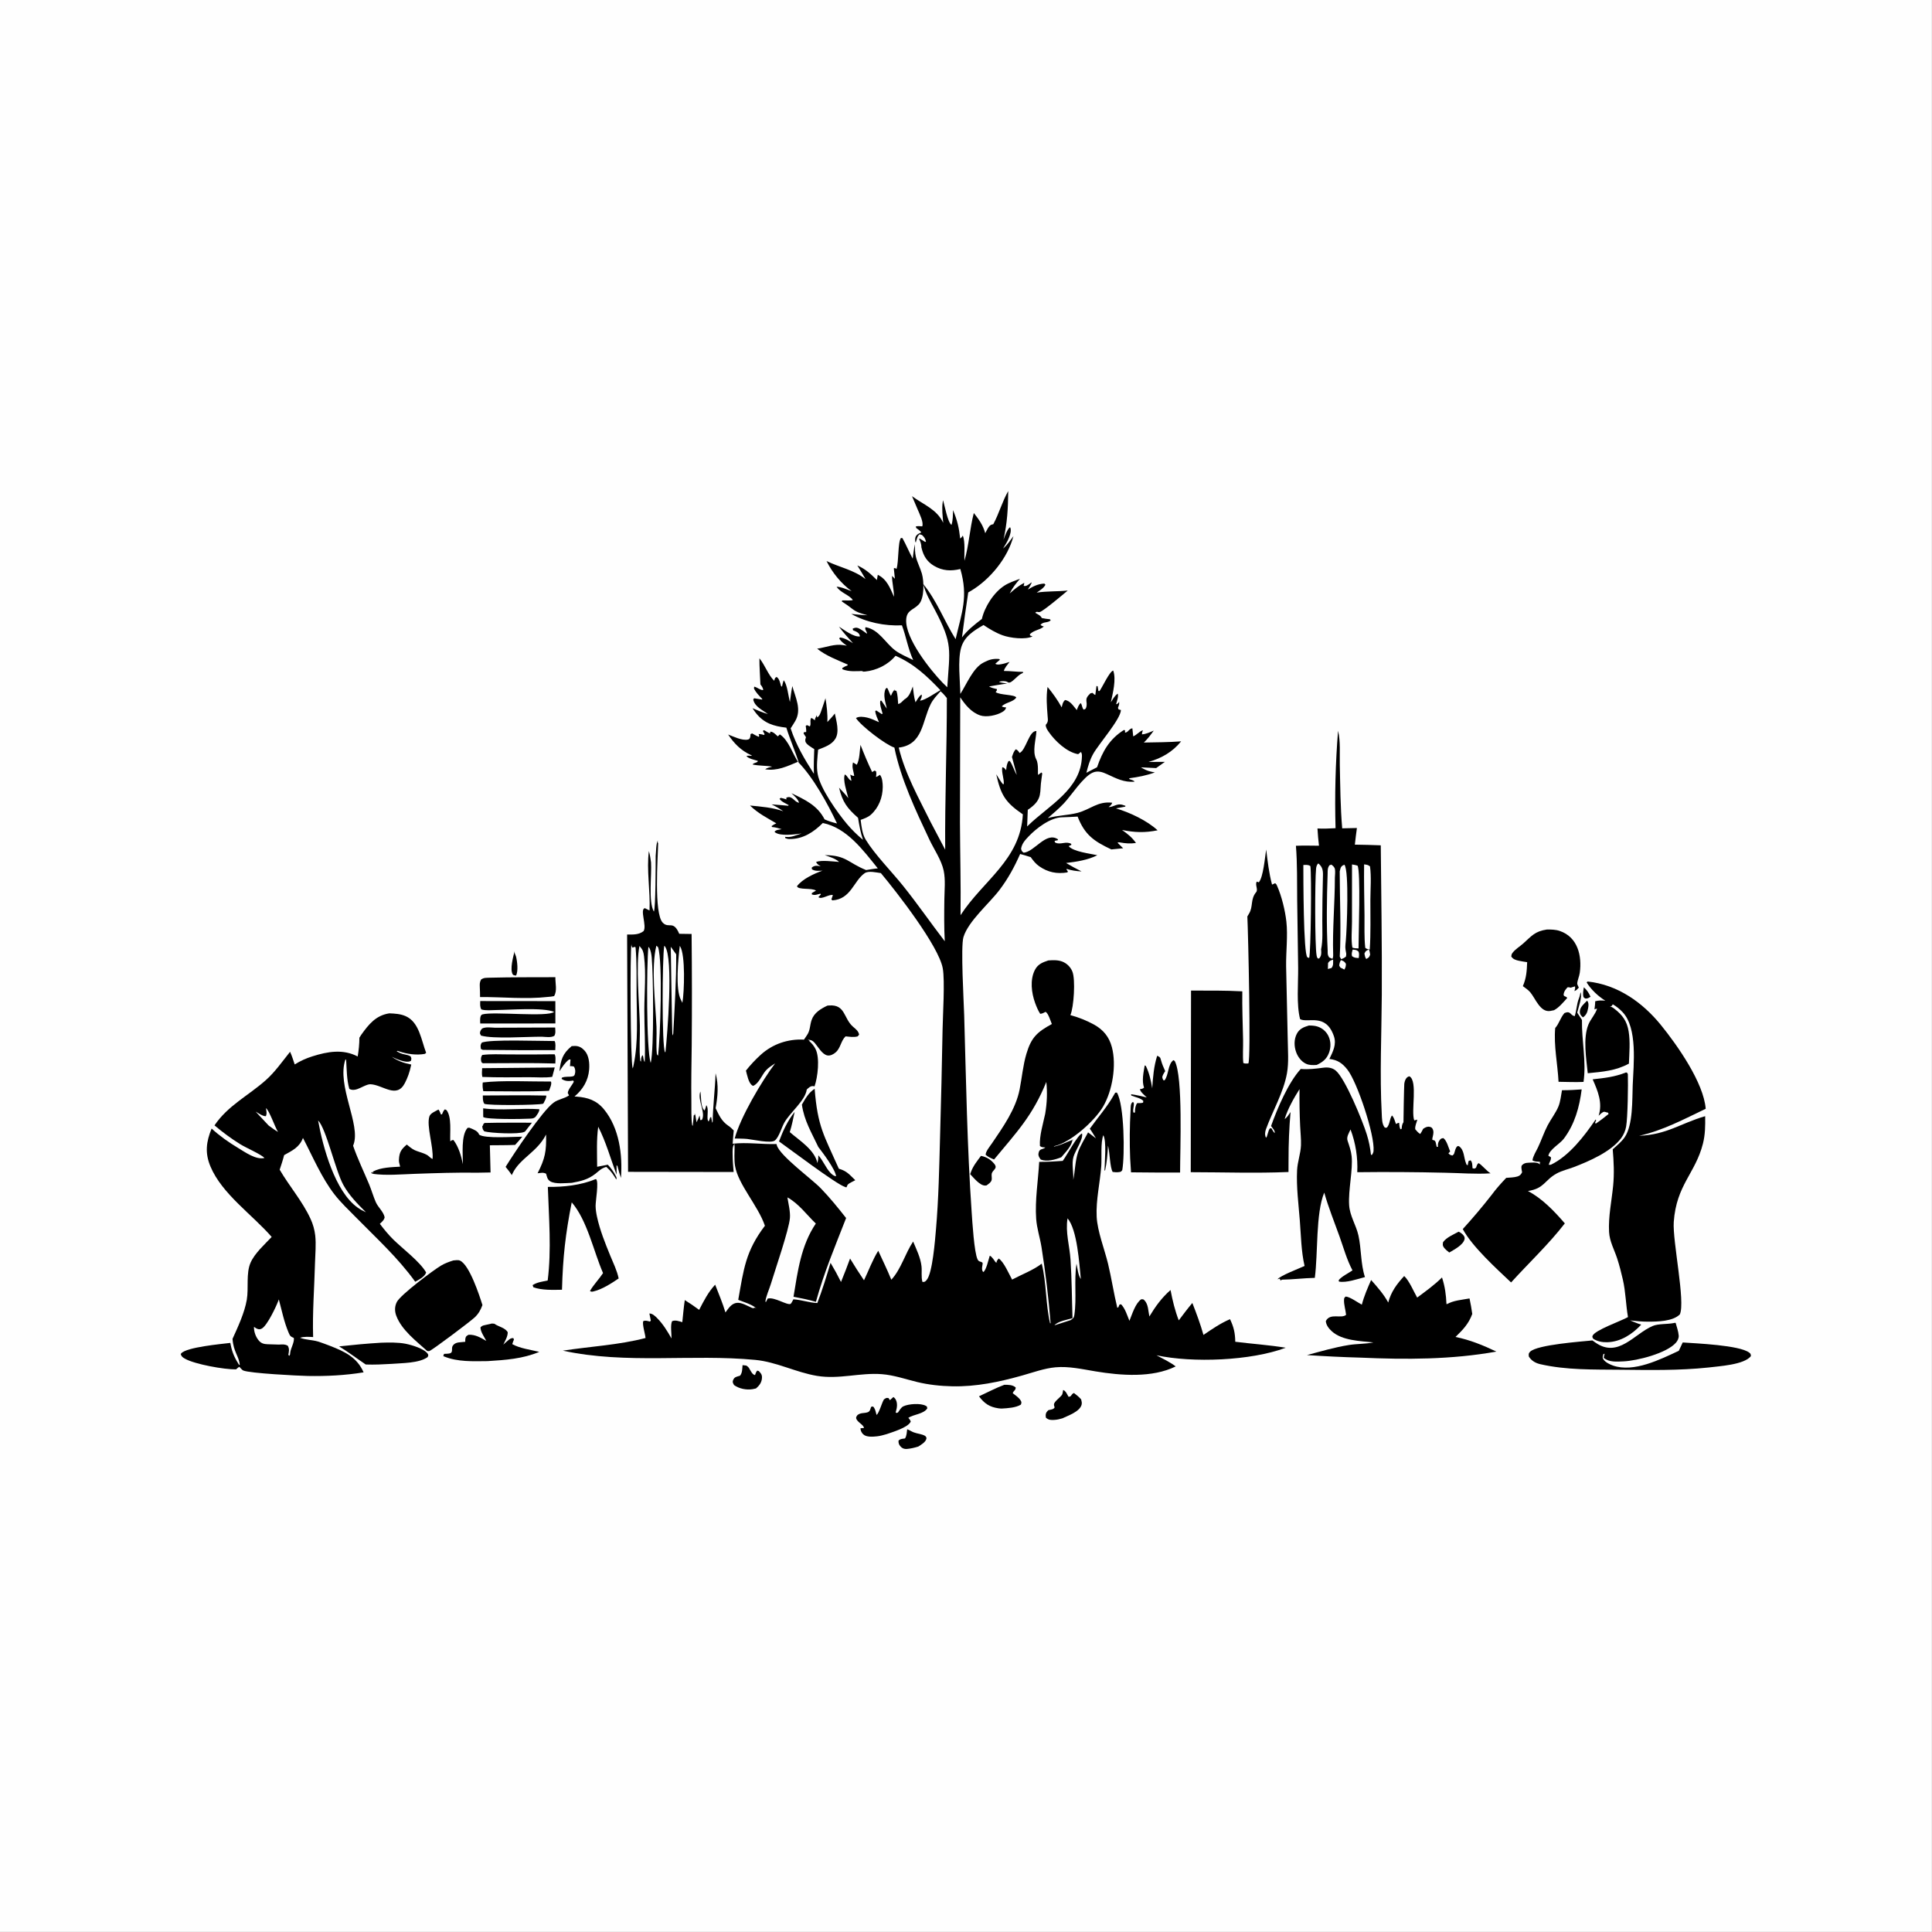 <?xml version="1.0" encoding="utf-8" ?>
<svg xmlns="http://www.w3.org/2000/svg" xmlns:xlink="http://www.w3.org/1999/xlink" width="4000" height="4000">
	<rect width="100%" height="100%" fill="#808080" stroke="none"/>
	<path fill="#FEFEFE" transform="scale(3.906 3.906)" d="M0 0L1024 0L1024 1024L0 1024L0 0Z"/>
	<path transform="scale(3.906 3.906)" d="M839.523 523.303C841.185 524.86 842.17 526.247 843.056 528.342C842.285 528.816 841.757 529.197 840.828 529.279C840.068 529.345 839.943 529.026 839.382 528.587C838.835 526.847 839.268 525.068 839.523 523.303Z"/>
	<path transform="scale(3.906 3.906)" d="M841.271 530.404C842.184 531.63 842.058 532.855 841.797 534.363C841.424 536.519 840.846 538.01 839.06 539.266C838.012 538.37 837.353 537.607 837.386 536.142C837.437 533.809 839.753 531.956 841.271 530.404Z"/>
	<path transform="scale(3.906 3.906)" d="M272.784 504.124C272.768 504.492 272.73 504.876 272.828 505.239C272.982 505.812 273.34 506.35 273.497 506.945C274.18 509.526 274.784 514.804 273.521 517.111C272.882 516.978 272.101 517.051 271.749 516.433C270.192 513.697 272.012 507.132 272.784 504.124Z"/>
	<path transform="scale(3.906 3.906)" d="M773.154 652.862C774.018 653.183 775.269 654.155 775.809 654.906C776.224 655.483 776.448 656.079 776.302 656.78C775.652 659.912 770.76 662.368 768.194 663.908C767.281 663.223 766.02 662.165 765.358 661.251C764.552 660.139 764.721 659.641 764.908 658.393C766.793 655.819 770.393 654.396 773.154 652.862Z"/>
	<path transform="scale(3.906 3.906)" d="M480.861 757.595C482.092 758.006 483.119 758.775 484.339 759.232C486.418 760.011 488.372 760.005 490.428 761.117C490.795 761.642 491.203 761.886 491.048 762.568C490.615 764.472 488.267 765.755 486.762 766.748C484.857 767.349 482.699 767.857 480.7 768.024C479.297 768.141 478.171 767.705 477.251 766.621C476.409 765.629 476.198 764.843 476.269 763.59C477.138 762.719 478.006 762.698 479.166 762.53L479.672 762.461C480.604 761.257 480.646 759.101 480.861 757.595Z"/>
	<path transform="scale(3.906 3.906)" d="M256.819 595.234C265.191 594.998 273.604 595.129 281.982 595.093C280.748 596.558 279.605 598.123 278.425 599.634C278.266 599.743 278.121 599.878 277.947 599.962C275.009 601.366 260.047 600.624 256.728 599.689C255.808 598.647 255.826 598.399 255.614 597.004L256.043 596.482C256.199 595.652 256.023 596.109 256.819 595.234Z"/>
	<path transform="scale(3.906 3.906)" d="M393.591 723.608L395.519 723.809C397.048 724.599 397.267 725.752 398.153 727.084C398.701 727.909 399.204 728.664 400.19 728.879C400.5 727.941 400.723 727.256 401.373 726.501L402.183 726.733C403.246 727.78 403.941 728.592 403.892 730.167C403.814 732.699 402.57 734.357 400.727 735.948C400.136 736.106 399.562 736.234 398.958 736.333C395.649 736.873 391.837 736.128 389.095 734.172C388.561 733.184 388.121 732.662 388.608 731.5C389.263 729.938 390.173 729.819 391.641 729.373L392.257 729.191C393.522 727.651 393.421 725.517 393.591 723.608Z"/>
	<path transform="scale(3.906 3.906)" d="M519.965 612.676C522.846 613.249 525.05 614.542 526.953 616.819C529.205 619.513 525.956 620.05 525.65 622.287C525.518 623.252 525.801 624.309 525.656 625.279C525.447 626.671 523.959 627.55 522.912 628.339C522.694 628.363 522.478 628.404 522.26 628.412C519.409 628.519 516.08 624.261 514.25 622.366C514.301 622.221 514.349 622.075 514.402 621.931C514.489 621.691 514.586 621.455 514.67 621.213C515.785 618.029 517.973 615.371 519.965 612.676Z"/>
	<path transform="scale(3.906 3.906)" d="M256.108 587.482C265.83 588.793 276.062 587.254 285.884 587.947C285.879 589.422 284.856 590.553 284.063 591.73C283.977 591.84 283.91 591.97 283.804 592.061C282.774 592.938 281.967 592.871 280.681 592.954C277.325 593.17 257.702 593.471 256.133 592.068L256.108 587.482Z"/>
	<path transform="scale(3.906 3.906)" d="M255.926 580.666C267.135 580.631 278.368 580.446 289.574 580.713C289.599 582.211 288.757 583.442 288.112 584.772L287.797 585.061C284.823 585.804 258.9 586.051 256.716 585.078C255.819 583.69 255.954 582.255 255.926 580.666Z"/>
	<path transform="scale(3.906 3.906)" d="M563.542 736.762C564.83 737.307 565.259 738.354 565.913 739.514L566.372 740.336C568.089 740.455 567.597 738.974 569.273 738.371C570.661 739.436 571.918 740.432 573.068 741.754C573.301 742.733 573.573 743.61 573.298 744.617C572.305 748.258 566.194 750.33 563.149 751.785C561.716 752.223 560.372 752.538 558.869 752.625C557.021 752.731 555.823 752.714 554.405 751.469C554.339 751.029 554.221 750.396 554.271 749.963C554.416 748.693 554.886 748.252 555.748 747.442C556.455 747.276 557.542 747.154 558.164 746.812C559.697 745.972 558.544 745.664 558.671 744.341C558.818 742.809 562.157 740.577 562.947 739.27C563.26 738.752 563.39 737.402 563.542 736.762Z"/>
	<path transform="scale(3.906 3.906)" d="M291.963 573.274L292.078 573.36C292.544 574.768 291.492 576.76 291.003 578.193C279.454 578.739 267.741 578.397 256.172 578.399C255.837 576.736 255.681 575.462 255.887 573.772C266.25 572.536 281.133 573.342 291.963 573.274Z"/>
	<path transform="scale(3.906 3.906)" d="M293.945 558.823C294.726 559.964 294.373 562.29 294.36 563.72C281.602 563.317 268.757 563.59 255.989 563.58L255.376 563.267C255.175 562.864 255.088 562.749 255.008 562.244C254.824 561.084 254.966 560.117 255.622 559.187C260.187 558.601 264.947 558.883 269.543 558.896Q281.745 559.014 293.945 558.823Z"/>
	<path transform="scale(3.906 3.906)" d="M532.321 734.024C534.349 733.987 536.847 733.997 538.397 735.472C538.276 737.184 537.202 737.039 536.812 738.515C538.216 739.523 540.118 740.839 541.003 742.328C541.586 743.308 541.446 743.496 541.139 744.511C538.409 746.208 534.106 746.428 530.941 746.612C530.365 746.593 529.815 746.567 529.244 746.483C524.448 745.776 521.797 743.956 518.916 740.121C523.387 738.074 527.707 735.752 532.321 734.024Z"/>
	<path transform="scale(3.906 3.906)" d="M293.722 551.802L293.95 551.785C294.691 552.977 294.342 555.188 294.321 556.632Q275.133 556.735 255.947 556.49L254.917 556.028C254.727 554.455 254.517 554.114 255.322 552.696C259 550.766 287.296 551.85 293.722 551.802Z"/>
	<path transform="scale(3.906 3.906)" d="M294.044 565.832L292.715 570.79C288.874 571.378 284.491 570.979 280.591 570.988C272.292 571.008 263.978 571.162 255.685 570.837C255.27 569.419 255.513 567.677 255.564 566.191L294.044 565.832Z"/>
	<path transform="scale(3.906 3.906)" d="M294.267 544.637C294.341 546.142 294.637 547.697 293.832 549.041C292.047 550.102 289.28 549.604 287.25 549.516C279.344 549.455 261.606 550.807 254.963 548.917L254.391 547.764C254.461 546.542 254.756 546.132 255.522 545.194C257.405 544.208 260.285 544.68 262.383 544.748L294.267 544.637Z"/>
	<path transform="scale(3.906 3.906)" d="M693.786 543.579C695.296 543.59 696.861 543.647 698.308 544.11Q698.784 544.26 699.241 544.458Q699.699 544.655 700.134 544.899Q700.569 545.142 700.977 545.429Q701.385 545.716 701.762 546.043Q702.138 546.37 702.479 546.734Q702.82 547.098 703.122 547.495Q703.424 547.892 703.684 548.317Q703.943 548.743 704.158 549.193C705.494 551.98 705.506 555.253 704.414 558.119C703.151 561.432 701.04 562.981 697.944 564.471C695.973 564.593 694.041 564.696 692.209 563.826C689.753 562.661 687.94 560.215 687.031 557.708C685.896 554.581 685.833 550.934 687.398 547.94C688.794 545.268 691.042 544.409 693.786 543.579Z"/>
	<path transform="scale(3.906 3.906)" d="M254.547 530.613L294.37 530.653L294.385 542.485L254.559 542.523C254.525 541.697 254.429 540.778 254.521 539.959C254.625 539.04 254.762 537.939 255.832 537.652C261.648 536.09 290.614 539.243 293.694 536.343L293.755 536.354C287.56 533.86 270.334 535.327 263.1 535.371C260.634 535.386 257.503 535.795 255.145 535.055C254.307 533.486 254.533 532.372 254.547 530.613Z"/>
	<path transform="scale(3.906 3.906)" d="M202.017 711.709C206.105 711.572 211.04 711.479 215.04 712.275C218.149 712.893 225.217 714.935 226.835 717.775C227.215 718.441 226.901 718.696 226.66 719.343C222.105 722.62 213.161 722.462 207.623 722.924C203.017 723.201 198.486 723.416 193.867 723.262C189.113 720.057 184.665 716.662 179.743 713.658C187.169 712.847 194.559 712.155 202.017 711.709Z"/>
	<path transform="scale(3.906 3.906)" d="M473.551 740.495C473.949 740.813 474.285 741.038 474.575 741.491C475.86 743.497 475.546 745.999 474.889 748.136C474.839 748.299 474.785 748.459 474.733 748.621L475.239 748.965L476.002 748.659C476.724 747.605 477.619 746.024 478.793 745.446C481.521 744.103 487.961 743.641 490.687 745.142C491.519 745.601 491.256 745.473 491.522 746.501C489.599 749.539 484.372 749.638 481.462 751.516C482.105 752.205 482.346 752.577 482.746 753.396C482.692 753.533 482.656 753.68 482.583 753.809C480.915 756.76 473.132 759.068 470.035 760.148C468.376 760.612 466.659 761.134 464.943 761.32C462.739 761.559 459.244 761.872 457.549 760.266C456.674 759.438 456.105 758.256 456.109 757.064L457.949 756.894C457.804 755.172 454.387 753.894 453.831 751.827C453.632 751.084 454.144 750.657 454.508 750.049C456.323 748.69 457.834 749.219 459.823 748.601C461.224 748.166 461.296 746.917 461.736 745.695L462.73 745.5C463.839 746.529 464.033 747.854 464.428 749.262L464.627 749.983C465.974 749.049 467.407 743.581 468.533 741.761C469.651 741.09 469.615 740.809 470.961 741.051L471.698 742.168L473.551 740.495Z"/>
	<path transform="scale(3.906 3.906)" d="M259.719 518.236C271.261 517.941 282.834 518.009 294.38 517.965C294.302 521.215 295.452 525.18 293.696 527.991C292.64 528.249 291.631 528.323 290.551 528.409C278.62 529.758 266.447 528.411 254.454 528.486C254.481 526.723 254.389 524.944 254.325 523.181C254.266 521.533 254.213 520.705 255.014 519.172C256.593 518.111 257.843 518.329 259.719 518.236Z"/>
	<path transform="scale(3.906 3.906)" d="M837.773 525.922C838.823 528.271 836.618 534.021 836.022 536.775L838.527 540.636C838.327 551.578 840.923 562.641 839.358 573.468C834.963 573.675 830.514 573.471 826.114 573.409C825.638 564.012 823.51 554.288 824.344 544.916C826.491 542.467 827.122 539.348 829.275 536.959C832.678 535.598 832.061 538.042 834.67 538.643C835.705 535.577 835.709 532.168 836.909 529.212C837.359 528.103 837.56 527.102 837.773 525.922Z"/>
	<path transform="scale(3.906 3.906)" d="M425.046 585.5C426.93 582.283 428.584 579.186 431.807 577.111C433.394 597.382 436.775 601.719 444.626 619.467C448.96 620.75 450.174 622.536 453.343 625.567C452.313 626.165 450.174 627.072 449.38 627.868C449.171 628.077 448.816 629.245 448.664 629.317C448.424 629.43 448.147 629.199 447.892 629.126C443.425 627.85 418.025 608.586 412.914 605.018C415.03 599.356 417.46 594.123 421.203 589.336C420.447 592.952 419.726 596.553 418.628 600.084C423.796 604.589 431.749 609.387 433.292 616.511C433.625 615.068 433.8 613.86 433.763 612.377C436.323 615.246 437.653 618.894 440.008 621.471C440.937 622.487 441.81 623.329 443.177 623.48C442.726 619.751 436.212 611.148 433.75 607.962C430.153 600.298 426.271 594.062 425.046 585.5Z"/>
	<path transform="scale(3.906 3.906)" d="M260.731 701.544L262.005 701.643C264.291 703.29 267.685 703.662 269.129 706.168C269.154 708.438 267.741 710.689 266.793 712.715C267.599 711.976 268.402 711.211 269.256 710.528C270.243 709.738 270.8 709.167 272.112 709.293L272.416 710.05C272.08 710.85 271.766 711.625 271.528 712.46C275.364 714.679 281.47 715.493 285.852 716.559C277.107 720.263 267.801 720.888 258.439 721.468C250.742 721.535 242.592 721.969 235.341 718.976C235.18 718.91 235.021 718.839 234.862 718.771L234.963 718.815L235.362 717.623C236.295 717.567 237.35 717.583 238.261 717.394C240.474 716.933 238.998 714.772 240.005 713.275C241.459 711.115 244.308 711.574 246.611 711.221C246.607 710.769 246.584 710.003 246.662 709.577C246.902 708.263 247.285 708.125 248.342 707.508C251.971 707.306 254.74 709.03 257.774 710.761C256.707 708.682 254.62 705.819 254.683 703.55C255.375 702.91 255.707 702.664 256.652 702.46C258.017 702.164 259.371 701.88 260.731 701.544Z"/>
	<path transform="scale(3.906 3.906)" d="M819.966 492.687C822.282 492.698 824.546 492.702 826.768 493.46C836.31 496.712 838.609 506.688 837.366 515.657C837.113 517.489 836.128 519.573 836.02 521.307C835.994 521.722 836.455 522.658 836.638 523.027C836.711 523.176 836.792 523.321 836.87 523.468C836.005 524.412 835.746 524.841 834.541 525.325C834.835 524.318 835.008 523.882 834.837 522.825L832.524 523.533C831.792 523.302 831.602 523.235 830.818 523.365C830.057 524.266 829.318 525.086 828.979 526.24C828.258 528.692 829.991 527.653 830.707 528.987C828.576 531.307 826.535 533.915 823.743 535.456C823.066 535.61 822.389 535.763 821.703 535.87C816.379 536.7 813.887 529.242 811.117 525.961C810.054 524.703 808.521 523.684 807.204 522.703C809.076 518.378 809.3 514.627 809.477 510.001C808.049 509.791 806.606 509.574 805.194 509.278C803.555 508.933 801.99 508.477 801.057 506.996C801.202 506.04 801.138 505.84 801.753 505.026C803.181 503.137 805.504 501.769 807.275 500.2C811.904 496.101 813.472 493.656 819.966 492.687Z"/>
	<path transform="scale(3.906 3.906)" d="M232.427 588.104C232.867 588.708 233.1 589.187 233.389 589.896C233.495 590.157 233.593 590.422 233.696 590.684L234.288 590.673C234.712 589.654 234.984 588.76 235.817 588.001L236.684 588.422C239.559 592.162 238.404 600.257 238.671 604.977C239.394 604.472 239.432 604.294 240.35 604.273C243.053 607.768 244.512 612.782 245.36 617.075C245.381 611.914 244.287 601.834 247.836 597.82C248.897 597.75 248.556 597.646 249.486 598.042C251.35 598.835 253.249 599.483 253.994 601.437C256.997 603.624 272.278 602.515 276.866 602.5C275.666 604.011 274.341 605.422 273.049 606.854C268.599 607.062 264.108 607.002 259.652 607.06L260.018 621.474L253.086 621.595C241.989 621.424 230.946 621.813 219.859 622.2C212.604 622.454 204.699 623.191 197.495 622.187L197.468 621.106L196.725 621.729L197.543 622.184L197.784 620.946C201.731 618.798 207.702 618.646 212.084 618.4C212.046 618.214 212.018 618.026 211.969 617.843C211.646 616.645 211.388 615.845 211.459 614.579C211.682 610.63 212.72 609.174 215.62 606.684C216.917 607.734 218.259 608.908 219.777 609.631C221.978 610.68 225.798 611.333 227.494 613.062C228.105 613.684 228.508 613.952 229.28 614.339C229.896 608.032 225.93 596.758 227.615 591.725C228.199 589.983 230.868 589.027 232.427 588.104Z"/>
	<path transform="scale(3.906 3.906)" d="M315.632 625.033L315.974 625.018C317.5 626.425 315.667 636.549 315.705 639.21C315.732 641.157 316.043 643.126 316.457 645.027C317.974 652.005 320.75 658.927 323.452 665.522C325.07 669.471 327.064 673.454 327.923 677.65C324.229 680.18 319.145 683.437 314.776 684.471C313.811 684.699 313.579 684.824 312.711 684.293C314.619 680.972 317.508 678.054 319.649 674.811C314.62 663.308 311.336 646.938 303.049 637.306C299.711 654.148 298.349 666.475 297.885 683.638C293.223 683.715 287.163 683.965 282.725 682.318L282.305 681.193C284.696 679.619 287.544 679.341 290.304 678.727C292.371 662.455 290.923 645.453 290.386 629.12C298.751 629.228 307.866 628.25 315.632 625.033Z"/>
	<path transform="scale(3.906 3.906)" d="M613.355 559.63C613.494 559.683 613.64 559.722 613.773 559.789C615.061 560.444 615.023 560.636 615.402 562.001C615.968 564.037 616.745 565.841 617.621 567.755C617.272 568.311 616.829 568.932 616.551 569.535C615.867 571.024 615.979 571.063 616.589 572.52L617.267 572.65C619.562 569.739 618.915 564.273 621.941 561.936L622.68 562.404C627.141 570.665 625.491 609.732 625.511 621.5Q612.508 621.559 599.505 621.395Q599.232 617.705 599.043 614.009Q598.532 601.24 599.265 588.482C599.348 587.025 599.162 585.177 600.268 584.188L600.911 584.347C601.371 586.011 600.155 588.506 600.858 589.786L601.644 589.634C601.632 589.492 601.61 589.351 601.608 589.21C601.581 587.802 601.888 585.762 602.795 584.702C603.898 584.723 604.815 584.767 605.887 584.466L606.011 583.512C604.604 582.028 601.587 581.495 599.659 580.709L599.538 580.006C602.348 580.38 605.084 581.054 607.843 581.693C606.6 580.436 604.624 579.004 604.201 577.317C605.247 577.176 605.543 577.18 606.408 576.521C605.141 572.849 606.124 568.515 606.765 564.722L607.348 564.988C609.179 568.678 610.06 572.799 610.742 576.834C611.157 570.802 611.552 565.417 613.355 559.63Z"/>
	<path transform="scale(3.906 3.906)" d="M240.292 668.105C241.317 668.016 242.836 667.755 243.796 668.179C248.849 670.408 254.175 686.809 255.72 691.759C254.737 694.369 253.718 696.267 251.681 698.227C249.391 700.428 228.88 715.821 227.547 716.14C227.192 716.224 226.818 716.123 226.453 716.115C220.677 710.873 212.948 705.074 210.073 697.487C209.143 695.035 209.146 692.505 210.33 690.143C212.246 686.322 229.753 673.199 233.81 670.808C235.879 669.588 238.015 668.824 240.292 668.105Z"/>
	<path transform="scale(3.906 3.906)" d="M887.768 701.165L888.195 701.226C888.78 703.339 889.637 705.752 889.811 707.929C889.92 709.293 889.222 710.689 888.347 711.692C883.461 717.293 867.891 721.278 860.44 721.61C856.985 721.763 852.723 722.143 850.022 719.654L850.52 717.551L849.922 717.712C849.599 718.803 849.215 719.469 849.9 720.536C850.906 722.102 853.336 723.25 855.025 723.837C865.994 727.649 880.077 720.553 889.861 715.997L891.93 711.579C899.278 712.091 921.911 713.01 927.148 716.923C928.036 717.587 927.98 717.795 928.077 718.824C924.446 723.446 911.219 724.131 905.543 724.856C889.79 726.504 874.569 726.205 858.761 726.039C844.671 725.892 830.281 726.265 816.449 723.096C813.901 722.512 811.766 721.283 810.372 719.049C810.266 717.873 810.111 717.373 811.059 716.463C814.94 712.735 838.254 711.104 844.063 710.507Q844.965 711.161 845.885 711.789C857.835 719.917 866.191 707.051 875.967 702.857C878.998 701.557 883.711 701.985 887.108 701.303L887.768 701.165Z"/>
	<path transform="scale(3.906 3.906)" d="M438.561 533.032C438.875 533.006 439.188 532.975 439.502 532.953C448.182 532.34 447.056 539.764 452.139 544.214C453.606 545.499 454.999 546.447 455.381 548.429L454.616 549.334C452.531 549.933 450.324 549.518 448.192 549.325C445.696 551.674 445.609 555.52 442.927 557.836C441.799 558.81 440.129 559.714 438.599 559.441C435.79 558.939 433.599 554.811 431.847 552.806C430.71 551.504 429.909 551.195 428.216 551.104L429.43 551.807L428.836 551.673C430.239 552.973 431.403 554.296 432.273 556.017C434.678 560.77 433.448 570.987 431.747 575.847C431.37 575.749 431.11 575.656 430.698 575.685C429.331 575.783 428.547 576.636 427.629 577.516C426.798 583.441 418.863 589.481 415.705 595.108C414.272 597.662 412.948 602.642 410.768 604.483C408.661 606.262 399.02 603.993 395.999 603.697C393.842 603.492 391.603 603.541 389.434 603.475C392.361 592.316 403.8 572.969 410.866 563.615C409.213 564.744 407.237 565.933 405.922 567.448C403.789 569.904 402.259 574.336 399.209 575.572C399.052 575.497 398.883 575.445 398.738 575.349C396.725 574.002 396.013 569.717 395.384 567.477C397.737 564.493 400.439 561.612 403.258 559.064C409.559 553.367 417.636 550.618 426.148 551.059C426.659 550.32 427.139 549.557 427.658 548.826C429.521 546.199 429.2 543.594 430.191 540.683C431.514 536.797 435.042 534.71 438.561 533.032Z"/>
	<path transform="scale(3.906 3.906)" d="M303.018 554.501C303.609 554.439 304.197 554.404 304.792 554.413C306.911 554.446 308.371 555.274 309.804 556.815C312.205 559.394 312.547 563.601 312.276 566.947C311.806 572.751 308.929 577.546 304.516 581.2Q305.036 581.229 305.556 581.266C311.571 581.7 316.229 583.236 320.182 588.061C328.244 597.898 330.075 612.132 329.129 624.368C328.555 622.533 327.924 620.691 327.474 618.821C327.239 617.846 327.494 618.248 326.809 617.62Q326.796 620.114 326.82 622.608C323.595 614.116 321.254 605.316 317.085 597.234C316.124 604.204 316.488 611.433 316.522 618.453L322.168 617.361C323.705 618.928 325.318 621.199 326.301 623.163C326.717 623.995 326.984 624.3 326.673 625.211C325.213 622.834 323.924 620.783 321.814 618.914C321.659 618.777 321.501 618.646 321.344 618.512C318.548 619.351 317.695 620.522 315.525 622.214C311.619 625.259 307.871 626.095 303.122 626.967C300.088 627.053 294.207 627.822 291.603 626.123C290.046 625.108 289.977 623.787 289.453 622.121C287.875 621.324 286.684 621.734 284.948 621.905C288.931 614.068 289.679 610.18 289.446 601.351C284.814 610.643 275.536 613.921 271.663 622.032C271.528 622.315 271.4 622.602 271.268 622.886C270.365 621.342 269.095 619.921 267.998 618.502C272.549 611.137 287.415 588.873 293.447 584.451C295.927 582.632 299.065 582.374 301.604 580.64L300.948 579.355C301.06 577.495 303.291 575.194 304.146 573.377L303.858 572.746C301.559 573.125 299.696 573.24 297.687 571.88L297.83 571.227C299.794 570.443 301.558 570.942 303.501 570.531C304.126 570.399 304.458 570.116 304.646 569.536C305.129 568.043 305 566.738 304.28 565.4C303.674 565.189 303.287 565.083 302.631 565.104C302.46 565.11 302.29 565.129 302.119 565.141C302.245 563.947 302.344 562.768 302.399 561.567L301.581 561.63C299.395 563.316 298.043 565.591 296.517 567.853C297.307 561.724 298.129 558.534 303.018 554.501Z"/>
	<path transform="scale(3.906 3.906)" d="M744.295 676.362C747.028 678.935 749.267 684.447 751.182 687.792C755.735 684.391 760.302 681.144 764.34 677.121C765.905 681.895 766.49 686.273 766.711 691.287L767.457 690.702L766.809 691.398C770.099 689.294 775.111 688.96 778.931 688.251C779.547 690.977 779.967 693.706 780.377 696.468C778.472 701.692 775.402 704.867 771.498 708.659C779.033 710.16 786.253 713.115 793.164 716.415C769.316 720.696 745.257 720.679 721.109 719.618C711.63 719.362 702.223 718.885 692.763 718.268C700.122 716.298 707.527 714.101 715.062 712.917C719.323 712.248 723.766 712.397 727.969 711.567C720.991 710.798 711.37 710.63 705.894 705.614C704.346 704.196 702.897 702.385 702.758 700.236C705.043 695.731 710.97 699.176 713.498 696.936C713.247 694.455 712.309 691.498 712.409 689.061C712.451 688.029 712.487 687.964 713.263 687.243C715.464 687.311 719.724 690.436 721.843 691.543C723.04 686.965 724.874 682.787 726.769 678.473C730.12 682.253 733.414 685.95 735.842 690.408C737.338 684.685 740.376 680.629 744.295 676.362Z"/>
	<path transform="scale(3.906 3.906)" d="M861.807 568.484L862.384 568.519L862.856 569.332C863.031 574.918 862.794 592.415 861.936 597.137Q861.788 597.974 861.544 598.788Q861.3 599.601 860.964 600.382Q860.628 601.162 860.204 601.899Q859.781 602.635 859.275 603.318C853.926 610.503 842.319 615.507 834.246 618.61C831.25 619.761 827.927 620.462 825.115 622.016C818.511 625.664 818.698 629.932 809.884 631.306C817.427 635.233 823.97 642.095 829.443 648.463C820.876 659.548 810.376 669.388 800.954 679.768C793.165 672.417 780.38 660.82 775.349 651.482Q783.309 642.746 790.589 633.435C792.942 630.218 795.638 627.219 798.383 624.332C800.242 624.156 802.58 624.161 804.351 623.591C805.688 623.161 806.154 622.576 806.789 621.39Q806.657 620.674 806.546 619.954C806.446 619.26 806.244 618.17 806.756 617.619C807.633 616.676 808.661 616.37 809.903 616.331C812.011 616.266 814.792 615.791 816.36 617.233L816.046 616.199L816.585 616.317L816.089 615.82C814.77 615.723 813.424 615.784 812.284 615.039C812.621 612.701 814.2 610.327 815.21 608.201C817.021 604.391 818.356 600.336 820.291 596.59C822.044 593.195 824.659 589.928 826.085 586.418C827.113 583.889 827.441 580.569 827.941 577.87C831.44 577.904 834.889 577.697 838.378 577.445C837.174 586.887 834.732 595.788 828.943 603.527C826.796 606.398 821.393 609.159 820.713 612.616L822.047 613.361C822.342 614.83 821.25 615.939 820.9 617.408L822.026 617.39C831.774 612.693 839.785 602.176 845.759 593.405L846.045 593.838L845.503 594.999L845.758 595.649C848.191 594.013 850.454 592.242 852.734 590.403L852.728 590.682L852.34 589.757C852.168 589.731 851.993 589.718 851.823 589.679C851.608 589.629 850.638 589.309 850.419 589.299C849.424 589.253 848.106 590.769 847.362 591.396C849.563 584.631 846.945 578.276 844.201 572.107C850.628 571.389 855.703 570.868 861.807 568.484Z"/>
	<path transform="scale(3.906 3.906)" d="M555.668 509.087C558.05 508.897 560.714 508.807 562.983 509.655Q563.44 509.829 563.876 510.049Q564.312 510.268 564.724 510.531Q565.136 510.795 565.518 511.099Q565.901 511.403 566.25 511.744Q566.6 512.086 566.912 512.461Q567.225 512.837 567.497 513.242Q567.77 513.648 567.999 514.079Q568.229 514.51 568.413 514.963C570.147 519.172 569.192 533.943 567.364 538.064Q570.629 538.943 573.767 540.201Q576.906 541.458 579.874 543.077C584.803 545.817 587.899 549.554 589.36 555.043C591.902 564.596 589.669 578.129 584.672 586.605C580.224 594.149 567.637 605.442 559.093 607.451C558.947 607.485 558.798 607.511 558.651 607.541L558.744 607.84L557.883 607.898C561.947 607.249 565.006 605.445 568.796 604.05L568.778 604.925L568.715 603.992L568.468 603.922C568.312 607.261 564.698 610.827 562.535 613.405C559.3 614.686 555.045 615.915 551.664 614.636C550.952 613.667 550.262 612.733 550.454 611.433C550.877 608.566 552.567 609.536 554.107 608.208C552.865 608.089 552.152 608.274 551.215 607.386C550.884 601.987 552.889 595.693 554.004 590.387C554.967 584.616 555.217 579.312 554.606 573.499C547.29 591.508 538.844 600.172 526.909 614.595C525.246 613.912 523.88 613.329 522.497 612.166C522.22 610.586 524.797 607.494 525.777 606.052C531.637 597.428 538.404 587.881 540.451 577.498C541.692 571.2 542.231 564.688 544.067 558.525C546.639 549.89 549.738 547.041 557.539 542.789C556.829 541.147 555.675 537.121 554.219 536.327C553.247 536.828 552.479 537.316 551.366 537.377C550.216 535.6 549.383 533.582 548.661 531.595C546.736 526.297 545.887 519.441 548.476 514.259C550.046 511.118 552.476 510.142 555.668 509.087Z"/>
	<path transform="scale(3.906 3.906)" d="M840.987 520.704L841.547 520.25C857.397 521.951 870.565 531.24 880.374 543.313C889.117 554.075 903.055 573.939 904.112 587.716C892.627 593.213 881.347 599.271 868.823 602.037C883.591 601.437 890.782 595.414 903.826 591.641C903.921 596.601 903.873 601.374 902.645 606.211C898.631 622.013 888.597 627.981 887.187 647.684C886.465 657.768 893.466 690.042 890.406 696.701C886.69 700.436 878.517 700.558 873.522 700.555C870.326 700.552 867.187 700.253 864.016 699.878C865.967 700.659 867.919 701.524 869.93 702.138C865.2 707.192 859.095 711.258 851.908 711.456C849.264 711.529 846.782 711.048 844.531 709.643C844.237 709.07 843.875 708.778 844.118 708.115C845.232 705.066 859.006 700.339 862.919 698.129C861.759 691.465 861.73 684.874 860.188 678.195C859.322 674.448 858.374 670.665 857.173 667.008C855.632 662.314 853.172 658.038 852.893 653.007C852.448 644.992 854.26 636.572 855.049 628.581C855.691 622.074 855.393 615.709 854.83 609.21C856.981 607.233 859.531 605.21 861.179 602.781C865.659 596.179 865.112 582.922 865.43 575.161C865.88 564.194 868.074 544.946 860.052 536.47C858.607 534.944 856.72 533.348 854.881 532.353L854.134 533.363L853.059 533.51L853.067 533.413C854.352 533.699 854.789 533.989 855.81 534.78C860.025 538.047 862.376 541.258 863.265 546.673C864.177 552.226 863.617 558.174 863.41 563.779C856.388 567.599 849.407 568.105 841.593 568.865C840.831 561.227 838.968 550.364 841.944 543.059C843.124 540.161 845.664 537.59 846.528 534.656C845.444 534.86 845.891 534.689 845.15 535.059C845.32 533.614 845.543 532.18 845.539 530.724C847.475 530.206 848.924 530.244 850.91 530.434C847.063 528.019 843.388 524.597 840.987 520.704Z"/>
	<path transform="scale(3.906 3.906)" d="M206.378 537.125C209.32 537.245 212.25 537.402 214.991 538.606C222.275 541.805 223.283 551.396 225.882 558.043L225.194 558.615C220.746 559.426 215.607 558.718 211.363 557.222C210.582 556.947 210.989 556.943 210.218 557.19C211.643 558.052 212.805 558.577 214.455 558.892C215.673 559.124 216.536 559.326 217.629 559.904C218.153 561.044 218.13 561.054 217.826 562.277C217.685 562.356 217.554 562.454 217.404 562.514C214.993 563.483 210.344 561.399 208.143 560.382L207.599 560.126C210.974 562.411 214.046 563.503 217.979 564.269L217.788 565.115Q217.303 567.46 216.503 569.716Q215.702 571.972 214.6 574.098C210.22 582.612 202.879 574.959 196.328 574.71C194.507 574.641 191.181 576.722 189.321 577.318C187.838 577.793 186.584 577.912 185.157 577.176C183.751 572.228 183.792 566.891 183.476 561.793L183.101 561.558C178.297 575.412 191.372 596.046 187.37 606.734C187.3 606.919 187.226 607.102 187.154 607.287C189.546 614.222 192.787 620.887 195.616 627.654C196.923 630.777 197.833 634.088 199.182 637.179C200.414 640.002 203.24 642.193 203.884 645.222C203.585 646.77 202.42 647.64 201.342 648.697C203.59 651.658 205.861 654.445 208.513 657.056C213.357 661.823 222.669 668.808 225.879 674.484C225.12 676.82 222.078 678.248 220.093 679.397C210.801 666.518 199.517 656.327 188.462 645.055C184.677 641.196 180.621 637.401 177.306 633.126C170.479 624.322 165.738 613.032 160.582 603.15C158.796 608.101 154.944 609.847 150.604 612.28C149.955 614.899 149.087 617.444 148.245 620.005C153.415 628.859 160.335 636.736 164.629 646.111Q165.587 648.184 166.205 650.383Q166.823 652.581 167.086 654.85C167.617 659.682 167.086 664.826 166.959 669.695C166.621 682.582 165.563 695.856 165.979 708.712C163.749 708.594 161.182 708.391 159.044 709.096C162.069 710.249 165.361 710.163 168.494 711.062L169.046 711.226Q172.076 712.259 175.059 713.423C182.778 716.447 189.285 719.504 192.726 727.418C183.047 729.023 172.908 729.522 163.096 729.333C158.106 729.237 132.386 727.945 128.929 726.436C128.424 726.215 127.708 725.395 127.345 725.01C127.183 724.839 127.027 724.663 126.868 724.489C126.086 724.95 126.403 724.717 125.665 725.362C125.483 725.52 125.306 725.683 125.126 725.843C118.979 725.957 103.337 723.161 98.138 720.238C96.886 719.534 96.219 719.106 95.793 717.758C95.874 717.631 95.94 717.493 96.038 717.379C98.87 714.042 117.22 712.417 122.085 711.81C122.113 711.967 122.138 712.124 122.168 712.28L122.327 713.06C123.094 716.954 124.589 720.189 126.761 723.506L127.094 723.342C126.62 718.824 123.724 716.496 123.254 709.659C126.139 703.31 129.639 695.8 130.817 688.923C131.871 682.776 130.318 674.929 132.823 669.264C135.052 664.226 140.252 659.646 144.008 655.645C133.805 643.887 117.678 632.887 111.572 618.345C108.54 611.123 109.289 605.25 112.163 598.195C116.501 602.166 121.193 605.466 126.232 608.498C129.988 610.758 135.731 614.912 140.203 613.781C138.276 611.79 130.343 608.353 127.404 606.532C122.515 603.504 118.087 600.213 113.694 596.51C120.764 586.027 131.577 580.8 140.828 572.602C145.782 568.213 149.627 562.646 153.755 557.499C154.748 559.672 155.452 561.944 156.207 564.207C159.254 562.328 162.205 560.98 165.62 559.904C173.728 557.352 181.811 555.94 189.593 559.993C190.157 556.62 190.49 553.454 190.496 550.033C190.807 549.507 191.11 549.004 191.466 548.507C195.448 542.928 199.258 538.193 206.378 537.125Z"/>
	<path fill="#FEFEFE" transform="scale(3.906 3.906)" d="M140.978 587.362C142.813 588.778 145.71 597.338 147.361 600.002C145.619 598.972 144.016 597.776 142.388 596.579Q138.967 592.865 135.492 589.202C137.019 590.063 139.131 591.656 140.906 591.653C141.596 590.159 141.174 588.976 140.978 587.362Z"/>
	<path fill="#FEFEFE" transform="scale(3.906 3.906)" d="M168.607 593.907C172.879 598.114 177.82 620.504 181.966 628.03C185.083 633.69 189.455 638.05 193.973 642.576C192.398 641.859 190.962 641.073 189.546 640.072C177.546 631.592 171.123 607.986 168.607 593.907Z"/>
	<path fill="#FEFEFE" transform="scale(3.906 3.906)" d="M147.789 688.756C149.423 694.768 150.512 700.542 152.964 706.337C153.706 708.089 153.946 708.454 155.748 709.179C156.13 711.528 154.111 714.531 153.829 717.008C153.687 718.255 153.881 717.674 153.381 718.659L152.829 718.165C153.168 716.274 153.52 715.033 152.521 713.299C150.753 712.39 149.858 712.62 147.9 712.706L141.885 712.523C139.975 712.451 138.535 712.133 137.231 710.621C135.559 708.682 134.531 705.838 134.626 703.292C135.009 703.56 135.653 704.03 136.059 704.22C137.099 704.708 137.897 704.752 138.896 704.135C141.711 702.395 146.333 692.717 147.519 689.499L147.789 688.756Z"/>
	<path transform="scale(3.906 3.906)" d="M709.241 387.347C710.61 392.835 710.039 399.663 710.164 405.358C710.412 416.589 710.476 427.862 711.438 439.06L719.24 438.889Q718.622 443.289 718.148 447.706Q725.017 447.796 731.882 448.069C732.112 474.445 732.576 500.892 732.427 527.265C732.311 547.889 731.281 569.864 732.399 590.342C732.526 592.661 732.435 595.896 734.04 597.719L735.089 597.719C736.754 595.93 736.435 593.339 737.796 591.246C739.011 592.338 739.331 594.332 739.959 595.813C740.603 595.421 740.858 595.236 741.626 595.157C741.728 596.361 741.756 597.472 742.3 598.576L742.941 598.343C743.042 597.227 743.064 596.411 743.578 595.393C743.678 595.195 743.804 595.011 743.917 594.821C743.855 594.533 744.239 575.361 744.345 574.5C744.468 573.502 744.797 572.333 745.421 571.529C745.871 570.949 746.392 570.629 747.089 570.502C751.595 573.039 747.814 589.11 749.63 593.869L751.252 593.47C750.829 595.314 749.978 596.596 750.154 598.565C750.984 599.543 751.679 600.408 752.805 601.068C753.421 600.205 753.86 599.299 754.334 598.355C755.377 597.657 756.399 597.011 757.74 597.267C758.477 597.407 758.973 597.646 759.327 598.305C760.05 599.652 759.795 600.953 759.464 602.364C759.294 603.086 759.165 603.442 759.237 604.186C759.448 604.241 760.118 604.405 760.291 604.492C761.228 604.97 761.121 606.869 761.568 607.933L762.209 607.845C762.075 606.818 762.229 605.592 762.835 604.711C763.593 603.61 763.822 603.41 765.054 603.25C766.848 604.505 767.786 608.33 768.657 610.336L767.738 611.342C768.598 612.166 768.726 612.243 769.89 612.484C770.743 611.677 770.543 612.061 770.909 611.003C771.282 609.926 771.46 608.543 772.315 607.736C772.752 607.323 772.721 607.472 773.35 607.568C776.24 609.588 775.833 613.597 777.07 616.604C777.467 617.569 777.159 617.284 777.99 617.624C778.089 616.84 778.228 616.13 778.448 615.371L779.489 615.031C780.557 616.193 780.359 617.681 780.522 619.224C781.774 619.542 781.416 619.512 782.389 618.941C782.746 617.858 782.838 617.318 783.673 616.506C785.123 617.076 787.967 620.69 790.09 621.93C782.01 622.456 773.865 621.743 765.775 621.607Q742.601 621.059 719.422 621.332Q719.557 618.446 719.4 615.56Q719.242 612.675 718.793 609.821Q718.344 606.966 717.608 604.172Q716.873 601.378 715.858 598.672C715.058 600.477 713.611 602.615 714.275 604.6C715.16 607.246 716.138 610.016 716.434 612.81C717.204 620.065 714.603 630.705 715.118 638.777C715.49 644.595 718.79 649.27 720.038 654.842C721.656 662.064 721.173 669.904 723.499 676.918C719.697 677.932 713.508 680.073 709.723 679.302L709.567 678.59C711.018 676.652 714.777 674.844 716.89 673.366C713.883 667.728 712.17 661.403 710.022 655.404C707.266 647.704 704.148 640.015 701.918 632.146C697.319 643.339 698.67 664.339 696.921 677.341C691.102 677.455 685.34 678.219 679.506 678.293L678.757 678.761L678.341 677.743L677.135 678.104C678.701 676.105 688.598 672.37 691.499 671.03C689.717 663.423 689.588 654.807 688.981 647.02C688.295 638.213 687.099 629.179 687.522 620.338C687.736 615.851 689.414 611.492 689.586 607.052C689.715 603.708 689.284 600.248 689.152 596.895Q688.697 587.104 688.818 577.303C685.893 581.882 682.475 587.957 680.941 593.159C682.32 592.252 683.129 590.78 684.065 589.437C683.314 597.989 682.982 606.388 682.997 614.969L682.97 621.226C665.772 621.952 648.387 621.34 631.162 621.324L631.317 525.065C640.375 525.073 649.45 524.965 658.496 525.468C658.379 534.079 658.724 542.698 658.905 551.307C658.99 555.334 658.619 559.474 659.025 563.465C660.017 563.847 660.658 563.736 661.702 563.681C663.119 561.011 661.632 495.539 661.166 485.766C661.294 485.555 661.424 485.345 661.55 485.133C661.72 484.846 661.878 484.551 662.053 484.267C664.35 480.539 662.666 476.699 665.819 472.902C667.009 471.468 665.138 469.072 666.122 467.302L667.242 467.673C669.636 464.957 670.511 454.156 671.147 450.294C671.911 456.491 672.62 462.852 674.251 468.89L675.888 468.141C676.713 468.92 676.481 468.546 676.919 469.532C679.345 474.988 681.208 482.629 681.857 488.574C682.678 496.1 681.613 504.501 681.712 512.169L682.561 550.673C682.635 556.598 683.203 563.09 682.158 568.928C680.35 579.019 674.568 588.843 671.05 598.498C670.489 600.039 670.345 601.531 671.013 603.013C671.831 602.894 672.065 598.987 673.277 597.983L673.985 598.124C674.495 599.054 674.895 599.88 675.67 600.62C675.877 599.259 674.505 597.974 673.729 596.847C677.11 587.416 682.801 573.939 689.468 566.612C693.835 566.937 697.188 566.489 701.457 565.938C703.789 565.637 706.122 565.905 707.991 567.449C713.038 571.62 722.221 594.08 724.43 601.164C725.563 604.8 726.294 608.328 726.686 612.113L727.268 612.112C727.67 611.45 727.983 610.859 728.052 610.069C728.789 601.646 719.404 573.56 714.203 566.956C711.515 563.544 708.984 561.809 704.653 561.307C706.511 557.387 708.557 553.63 707.028 549.206C702.732 536.781 693.359 542.415 689.13 540.216C687.114 532.525 688.162 521.251 688.093 513.164L687.575 477.081C687.475 467.503 687.674 457.858 686.911 448.308C690.972 448.124 695.066 448.252 699.131 448.278C698.741 445.237 698.534 442.195 698.328 439.137C701.524 439.334 704.719 439.129 707.914 438.987Q707.19 413.131 709.241 387.347Z"/>
	<path fill="#FEFEFE" transform="scale(3.906 3.906)" d="M706.625 508.646C706.59 510.459 706.899 511.612 705.786 513.082L703.855 513.613L703.946 510.425C704.822 509.132 705.197 509.161 706.625 508.646Z"/>
	<path fill="#FEFEFE" transform="scale(3.906 3.906)" d="M725.605 503.264C726.039 504.229 726.102 505.001 726.256 506.048C725.645 507.538 725.594 507.525 724.183 508.321C723.517 507.385 723.428 506.547 723.221 505.441C723.927 503.92 724.067 503.993 725.605 503.264Z"/>
	<path fill="#FEFEFE" transform="scale(3.906 3.906)" d="M710.767 508.893C712.249 509.507 712.548 509.493 713.423 510.907C713.354 512.188 713.271 512.85 712.573 513.937C712.35 513.809 711.662 513.406 711.451 513.323C710.227 512.839 710.492 512.904 709.851 511.777C710.001 510.621 710.187 509.906 710.767 508.893Z"/>
	<path fill="#FEFEFE" transform="scale(3.906 3.906)" d="M716.987 503.323C718.238 503.463 719.041 503.432 720.019 504.302C720.591 505.492 720.342 506.573 720.193 507.832C718.605 507.681 717.943 507.772 716.635 506.812C716.311 505.51 716.641 504.57 716.987 503.323Z"/>
	<path fill="#FEFEFE" transform="scale(3.906 3.906)" d="M723.051 458.158C724.441 458.373 725.06 458.338 726.176 459.231C726.948 464.853 726.403 471.139 726.375 476.849C726.331 485.641 726.632 494.532 726.044 503.303C724.886 503.117 724.562 503.115 723.664 502.39C723.034 496.688 723.328 490.786 723.26 485.047C723.153 476.08 722.924 467.128 723.051 458.158Z"/>
	<path fill="#FEFEFE" transform="scale(3.906 3.906)" d="M716.635 458.207C717.651 458.33 718.566 458.546 719.55 458.828C721.331 461.555 720.074 496.566 720.101 502.714C718.904 502.717 717.984 502.66 716.836 502.312C716.076 498.093 716.626 492.872 716.625 488.549L716.635 458.207Z"/>
	<path fill="#FEFEFE" transform="scale(3.906 3.906)" d="M690.844 458.496C692.187 458.463 693.431 458.254 694.576 459.083C695.272 463.635 694.832 505.122 693.935 507.757C693.624 507.649 693.278 507.612 693.002 507.433C690.851 506.035 690.851 464.563 690.844 458.496Z"/>
	<path fill="#FEFEFE" transform="scale(3.906 3.906)" d="M700.249 503.257C700.271 503.497 700.301 503.737 700.315 503.978C700.414 505.679 700.332 506.729 699.221 508.046L698.474 508.024C697.965 507.116 698.067 507.465 697.869 506.418C696.91 501.33 696.961 466.81 697.585 460.512C697.694 459.412 697.897 458.703 698.559 457.786C699.092 457.789 698.894 457.718 699.449 458.263C701.626 460.401 701.238 463.051 701.198 465.861Q700.903 476.881 700.886 487.904C700.854 492.889 701.282 498.37 700.249 503.257Z"/>
	<path fill="#FEFEFE" transform="scale(3.906 3.906)" d="M710.126 461.892C710.483 460.564 710.498 459.472 711.788 458.701C712.043 458.548 712.333 458.465 712.606 458.346C715.209 461.5 713.89 492.855 713.366 498.49C713.029 502.122 712.91 501.987 713.563 505.387C713.649 505.835 713.499 506.576 713.426 507.038C712.577 507.738 711.931 508.053 710.889 508.398C710.583 507.98 710.372 507.454 710.139 506.991C710.959 492.998 710.114 476.171 710.126 461.892Z"/>
	<path fill="#FEFEFE" transform="scale(3.906 3.906)" d="M703.72 463.056C703.747 461.376 703.638 460.092 704.666 458.662L705.665 458.293C706.657 458.981 707.444 459.657 707.619 460.908C707.802 462.209 707.621 463.746 707.56 465.06C707.557 478.643 706.226 492.434 706.655 505.966C706.686 506.929 706.636 507.382 706.269 508.253L704.517 507.477C703.614 506.089 703.761 505.539 703.743 503.917C703.059 490.431 703.256 476.556 703.72 463.056Z"/>
	<path transform="scale(3.906 3.906)" d="M534.422 260.297C534.314 269.636 533.925 276.948 531.91 286.062C532.78 283.837 533.482 281.443 535.083 279.632L535.471 279.53C536.198 281.237 535.436 283.362 534.796 285.021C534.019 287.034 532.792 288.922 531.677 290.764C533.899 288.865 535.484 286.519 537.182 284.165C534.171 295.733 524.802 307.172 514.546 313.256Q513.885 313.646 513.216 314.024Q511.411 325.918 509.904 337.854C512.853 333.935 516.598 331.055 520.451 328.072C521.948 321.534 526.815 313.966 532.474 310.358C534.93 308.792 537.933 307.815 540.652 306.789C538.477 309.285 536.669 311.584 535.192 314.573C537.661 312.34 539.919 310.507 542.869 308.939C542.917 309.517 542.728 309.969 542.572 310.52C543.732 310.843 544.288 310.378 545.264 309.776C545.8 309.446 546.301 309.033 546.797 308.649C546.887 309.395 545.246 311.746 544.802 312.515C547.755 310.74 550.018 309.547 553.54 309.326L554.141 309.931C553.211 311.788 551.157 312.933 549.503 314.122C554.98 313.259 560.481 313.61 565.967 313.006C563.877 314.768 553.168 323.835 551.189 324.388C550.057 324.705 549.737 323.79 548.733 324.8L549.332 325.158C550.47 325.846 551.629 326.333 552.205 327.593C553.653 327.908 555.019 328.096 556.496 328.228L556.941 328.833C555.157 330.382 553.002 329.314 551.493 331.257C552.632 331.953 552.032 331.677 553.29 332.091C551.076 334.033 548.24 333.853 545.849 336.186L546 336.827L547.285 337.358C543.265 339.186 535.442 338.173 531.46 336.751C527.837 335.457 524.506 333.423 521.323 331.295C516.137 334.319 511.081 337.322 509.39 343.548C507.594 350.163 508.906 360.76 509.028 367.823C512.223 362.912 515.817 353.974 521.168 351.277C521.385 351.167 521.598 351.05 521.814 350.939C524.568 349.521 526.505 349.075 529.586 349.301L530.034 349.68Q528.77 350.721 527.557 351.821C528.561 352.513 529.786 352.219 530.966 352.013C532.353 351.77 533.774 351.263 535.123 350.855C534.069 352.277 532.533 353.909 532.092 355.638C535.542 355.636 538.847 356.145 542.236 356.136L542.248 356.699C542.051 356.78 541.852 356.857 541.656 356.942C538.995 358.098 536.211 362.504 534.404 361.731C534.195 361.642 534.021 361.484 533.814 361.388C532.683 360.865 530.905 360.95 529.733 361.347L529.592 361.507C531.004 361.93 532.436 362.089 533.892 362.282C530.677 362.79 527.442 363.248 524.245 363.858C525.563 364.643 526.963 364.911 528.437 365.263C528.297 366.361 528.491 365.819 527.741 366.842C529.94 368.513 537.789 368.067 538.691 369.721C537.084 372.159 533.02 372.264 530.972 374.405C531.843 374.882 532.351 374.899 533.322 374.996C532.948 376.271 532.321 376.774 531.202 377.44C528.291 379.173 522.862 380.326 519.576 379.209C514.845 377.6 511.633 373.603 508.969 369.596L508.834 435.995C508.897 452.363 509.348 468.738 509.142 485.105C521.054 466.692 540.847 455.83 542.171 431.654C532.814 425.249 530.504 421.397 528.065 410.41C529.15 412.185 530.222 413.921 531.502 415.568L532.067 415.637C532.257 412.646 530.777 409.549 531.256 406.693C532.406 406.813 532.566 407.423 533.315 408.254C533.336 408.038 533.353 407.823 533.377 407.608C533.55 406.042 533.747 404.835 534.529 403.45L535.224 403.328C536.808 405.535 537.488 408.376 538.95 410.751L536.394 401.237C536.923 399.787 537.285 398.158 538.508 397.14C539.551 397.736 539.777 398.147 540.434 399.119C543.823 397.655 545.462 387.17 549.35 387.512C549.153 392.164 547.018 398.214 549.303 402.566C550.68 405.186 549.896 410.357 550.297 410.729L552.014 409.438L552.442 409.972C552.325 410.978 552.196 411.957 552.033 412.957C550.912 419.828 552.855 423.317 546.004 428.394C545.606 428.689 545.197 428.97 544.779 429.236L544.441 438.075L544.996 437.532C556.002 426.866 573.042 418.312 573.485 400.916C573.509 399.992 573.446 399.389 572.975 398.57Q572.227 399.156 571.488 399.753C565.512 398.752 559.206 392.778 555.865 387.93C555.066 386.769 554.285 385.663 554.312 384.206C555.742 382.534 555.451 381.728 555.289 379.577C554.886 374.197 554.471 369.481 555.266 364.115C558.069 367.532 560.619 371.066 562.751 374.946C563.205 373.283 563.24 372.251 564.514 371.057C567.254 371.385 569.058 374.353 570.754 376.382C571.301 375.02 571.682 373.626 572.858 372.674C573.725 373.854 573.438 375.255 574.465 376.162C575.018 375.893 575.42 375.881 575.643 375.252C576.909 371.675 574.103 371.054 577.989 367.49L579.122 367.258C579.281 367.411 579.437 367.567 579.599 367.716C580.216 368.287 579.928 368.129 580.588 368.332L581.199 363.589L581.82 363.799L582.205 366.235L582.791 366.312C584.391 364.131 588.037 355.999 590.054 355.419C591.774 360.06 589.824 367.59 588.811 372.248C589.848 370.677 590.856 368.685 592.479 367.676C592.962 369.228 591.987 371.723 591.605 373.289C592.49 373.063 592.043 373.289 592.799 372.512C593.486 371.807 593.17 372 593.71 371.734L593.162 372.112C593.186 372.266 593.225 372.419 593.233 372.574C593.284 373.527 592.908 374.299 592.584 375.178L592.889 376.018L594.154 376.356C593.968 381.303 582.337 394.373 579.407 399.689C577.639 402.897 576.722 406.095 575.846 409.613L581.5 406.681C584.372 398.308 588.065 391.731 595.762 386.918L596.332 387.124L596.319 388.358C598.012 388.213 598.396 386.272 600.214 386.034L600.665 390.31C602.524 389.563 603.983 387.627 605.766 387.066C605.712 387.256 605.656 387.446 605.604 387.636C605.357 388.538 605.443 388.196 605.273 389.238C607.315 389.196 609.674 388.041 611.555 387.258C609.915 389.547 608.353 391.634 606.307 393.587C612.897 393.475 619.493 393.442 626.068 392.957C621.486 398.593 615.675 401.919 608.783 403.863Q613.118 403.878 617.453 403.834L612.817 407.129L604.727 406.724C606.584 407.806 608.118 408.61 610.227 409.046C610.866 409.178 611.501 409.309 612.143 409.429C607.55 411.09 603.321 411.882 598.505 412.534L598.672 412.986C599.41 413.273 601.045 413.64 601.387 414.313C595.824 414.856 591.637 412.577 586.766 410.332C584.319 409.205 581.866 408.382 579.239 409.504C574.178 411.664 567.934 421.556 563.912 425.821C561.249 428.645 558.311 431.101 555.389 433.643C560.579 432.145 565.934 432.209 571.091 430.876C577.929 429.109 581.786 424.574 589.549 425.485C589.127 426.661 588.545 427.009 587.626 427.791C588.859 427.773 589.626 427.477 590.745 427.03C593.099 426.09 594.219 426.226 596.56 427.136L596.459 427.565Q593.994 428.07 591.511 428.483C598.787 430.615 607.979 434.928 613.59 440.108C606.786 441.469 601.549 441.301 594.739 439.933C597.687 441.985 600.042 443.848 602.131 446.833C598.918 447.264 596.729 447.073 593.54 446.519C592.882 446.405 593.1 446.445 592.341 446.684Q593.825 448.168 595.336 449.626L589.074 450.244C579.944 445.94 574.97 442.563 571.196 432.836C568.455 432.966 565.698 433.166 562.955 433.215C556.743 433.326 549.257 439.076 545.182 443.388C543.32 445.359 541.687 447.11 541.223 449.868C541.59 451.142 541.534 451.223 542.606 451.973C548.369 451.507 554.447 440.642 560.741 444.861L560.767 445.322L558.982 445.72C559.223 446.479 559.035 446.513 559.726 446.777C562.428 447.81 565.095 445.735 567.793 447.296L567.873 447.829L566.456 448.51C568.905 451.471 577.953 452.465 581.652 453.31C576.694 455.855 570.577 456.791 565.087 457.432C567.785 459.025 570.478 460.53 573.292 461.908C570.444 461.753 568.064 461.413 565.334 460.558C565.297 461.697 566.467 461.522 565.767 462.425C560.248 463.345 555.433 462.384 550.816 459.152C548.927 457.83 547.663 456.172 546.332 454.326C544.471 453.757 542.613 453.142 540.729 452.654C537.714 459.502 534.332 465.732 529.802 471.707C524.284 478.986 513.326 488.191 510.693 496.672C509.139 501.678 510.866 531.001 511.071 538.069C512.083 572.919 512.629 607.832 515.041 642.625C515.375 647.446 516.361 663.922 518.183 667.576C518.924 669.063 519.854 668.442 520.764 669.307C521.229 669.749 519.708 673.077 521.237 674.257C522.855 673.048 523.922 667.696 524.633 665.585C525.796 665.998 527.06 668.19 527.849 669.232L528.054 668.914L528.544 669.477L528.269 668.542L529.331 667.076C532.009 668.662 534.859 675.34 536.464 678.254C541.572 675.529 547.606 673.317 552.178 669.807C554.748 680.197 554.19 691.054 556.599 701.407L556.881 701.379Q555.242 681.143 552.066 661.09C551.259 656.069 549.586 651.106 549.226 646.028C548.524 636.116 550.291 625.781 550.823 615.864C555.01 615.868 559.128 615.656 563.302 615.336C565.458 612.487 571.088 601.702 573.527 600.791C574.326 603.711 569.953 609.894 569.015 613.131C567.944 616.827 569.102 621.486 568.901 625.378C569.844 620.755 569.912 615.136 571.426 610.737C572.647 607.189 575.009 603.56 576.739 600.22L580.919 603.391C579.847 601.704 578.836 599.89 577.658 598.281C581.818 592.448 586.854 586.735 590.352 580.526C590.606 580.075 590.876 579.632 591.135 579.184L592.02 579.121C595.942 585.594 596.276 612.31 594.86 620.228C594.116 621.235 594.066 621.134 592.874 621.303C591.845 621.448 590.798 621.302 589.771 621.19C588.352 618.848 588.24 611.052 587.412 607.756C587.371 607.59 587.334 607.423 587.294 607.257C587.038 611.786 586.747 616.109 585.73 620.551L585.45 620.276C585.513 616.281 586.643 604.827 584.817 601.723C583.314 605.616 584.046 613.544 583.734 617.981C583.111 626.818 580.843 636.123 581.296 644.954C581.697 652.76 585.483 662.194 587.334 669.898C589.187 677.609 590.337 685.465 592.216 693.152L592.748 692.982L593.418 691.473L594.249 691.354C596.369 693.526 597.509 697.299 598.652 700.115C600.112 696.604 601.758 690.886 604.902 688.69C605.765 688.717 605.938 688.532 606.598 689.205C608.729 691.378 608.617 694.987 609.231 697.812C612.394 692.552 615.795 687.833 620.453 683.783C621.499 689.302 622.778 694.62 624.807 699.866C627.156 696.747 629.486 693.624 632.01 690.643C634.176 696.154 636.298 701.883 637.901 707.586C642.39 704.525 646.962 701.378 651.98 699.235C653.977 703.432 654.688 706.556 654.759 711.202C663.663 712.34 672.642 712.901 681.496 714.38C663.059 721.292 632.186 722.497 612.993 718.373C616.432 720.2 620.082 721.913 623.182 724.28C610.677 730.437 594.092 729.119 580.754 726.916C573.756 725.76 566.58 724.096 559.448 724.745C553.501 725.286 547.574 727.473 541.845 729.087C529.641 732.525 517.496 735.082 504.75 734.815C498.494 734.684 492.166 734.009 486.081 732.529C479.929 731.032 473.863 728.897 467.52 728.394C455.876 727.469 444.804 731.251 433.013 729.283C421.915 727.431 411.557 721.885 400.372 720.822C366.413 717.592 332.044 723.237 298.343 715.923C312.771 713.682 328.073 712.934 342.17 709.214C341.954 706.877 340.38 702.117 340.941 700.289C342.149 699.73 343.276 700.205 344.498 700.513L344.972 700.005L344.217 696.216C345.872 696.218 347.273 697.617 348.375 698.723C351.451 701.811 353.796 705.686 355.937 709.453C355.995 706.873 355.25 702.49 356.226 700.299C358.055 699.547 359.801 700.303 361.658 700.819C362.081 696.927 362.388 692.981 362.975 689.113C365.61 690.733 368.102 692.462 370.591 694.298C373.074 689.498 375.365 684.927 379.072 680.949C380.984 685.817 383.011 690.667 384.529 695.676C386.112 693.531 387.702 690.879 390.626 690.574C393.119 690.314 396.291 692.266 398.54 693.223C400.053 693.866 399.613 692.347 401.254 693.798C401.051 693.619 400.854 693.434 400.645 693.261C398.286 691.302 394.188 690.132 391.307 688.991C394.214 672.724 395.147 663.265 405.445 649.714C401.831 639.068 391.212 627.8 389.61 617.969C389.062 614.612 389.366 610.803 389.387 607.389L389.282 607.651L389.335 606.286C388.083 607.558 388.323 610.383 388.337 612.123C388.361 615.165 388.61 618.192 388.869 621.222L332.907 621.139L332.402 495.361C335.544 495.334 338.53 495.579 341.134 493.535C342.974 490.718 338.987 481.969 341.806 481.373L344.287 482.595C344.766 472.538 342.621 460.749 343.95 451.129C344.519 453.134 344.818 455.081 345.088 457.145C345.527 463.617 343.578 478.027 346.597 483.2C347.559 481.23 347.524 457.825 347.537 453.716C347.786 451.596 347.701 446.997 348.731 445.423C348.598 446.199 348.456 446.245 348.841 446.974C348.745 454.371 346.514 484.126 351.287 489.064C354.539 492.429 356.885 487.501 360.032 494.961L366.586 495.06Q366.897 524.53 366.647 554.001C366.526 563.921 366.325 573.788 366.465 583.712C366.524 587.909 366.307 592.308 366.899 596.461L367.218 596.714L367.733 591.165L368.574 591.016L367.79 590.674L368.479 590.493L369.203 594.878C369.814 593.684 370.333 592.503 370.832 591.258L371.19 593.736L372.039 593.596C374.248 589.755 369.473 583.074 371.235 578.544C371.78 581.382 371.201 586.785 373.486 588.643C373.88 587.699 374.147 586.792 374.392 585.8C376.088 588.01 374.122 593.214 375.629 594.463C375.972 593.691 376.27 593.02 376.47 592.196L376.88 592.22L376.93 591.986L377.528 595.142L377.895 594.249L377.774 594.643C377.859 586.049 379.043 577.502 379.295 568.893C381.005 575.113 380.452 581.165 379.313 587.417C381.158 591.189 382.467 594.275 386.034 596.701C387.169 597.473 387.99 598.236 388.924 599.226C388.724 601.56 388.49 603.896 388.344 606.233C395.962 605.362 403.884 606.646 411.59 606.393C411.647 606.618 411.694 606.846 411.762 607.067C413.499 612.752 430.111 624.746 435.104 629.909C439.887 634.857 444.238 640.226 448.486 645.635C442.619 660.684 436.83 674.344 432.479 690.039C428.565 688.887 424.611 688.12 420.61 687.35C422.842 673.795 424.576 660.153 432.429 648.543C427.553 643.871 423.337 637.93 417.364 634.687C417.913 638.083 418.97 642.183 418.701 645.598C418.208 651.849 410.738 673.455 408.592 680.575C407.676 683.61 406.037 686.873 405.686 690.001L406.04 690.071L406.897 688.335C410.415 687.27 417.218 692.025 419.076 691.122C419.408 690.96 420.303 689.131 420.532 688.722C424.845 688.949 428.908 690.521 433.226 690.687C435.899 683.715 438.11 676.514 440.233 669.357C442.224 672.686 444.057 676.038 445.779 679.514Q448.307 673.35 450.581 667.087Q454.119 672.954 457.967 678.623C460.455 673.428 462.472 667.858 465.514 662.969C467.854 668.06 470.342 673.127 472.445 678.32C477.592 672.828 479.785 664.384 484.01 658.085C485.762 662.239 487.898 666.568 488.438 671.079C488.764 673.807 488.177 676.896 488.959 679.51C490.23 679.5 490.343 679.412 491.192 678.435C494.288 674.873 495.638 657.165 496.106 651.778C497.526 635.393 497.841 618.833 498.286 602.397Q499.106 574.169 499.613 545.934C499.729 538.401 500.916 519.911 499.718 513.28C497.569 501.392 475.178 472.659 466.909 462.792C464.562 462.494 460.355 461.406 458.291 462.859C452.44 466.977 451.079 476.605 441.206 477.255L440.681 476.717L441.474 474.445C439.441 473.825 435.521 477.017 433.798 475.54L435.11 474.087L434.82 473.697C433.204 474.093 431.832 474.755 430.271 474.049L430.355 473.345L432.535 472.066C430.219 470.468 423.034 471.867 422.447 469.745C425.305 465.902 431.568 463.053 435.979 461.493C434.029 461.558 432.104 461.87 430.388 460.788L430.249 459.897C431.076 459.13 432.108 458.818 433.24 458.914C434.013 458.979 434.288 459.068 434.999 459.236C434.022 458.506 432.944 458.057 432.612 456.86C435.572 455.797 441.528 456.664 444.769 456.863C442.984 455.12 439.499 454.068 437.167 453.262C448.708 453.359 449.444 457.314 459.084 461.176C461.14 460.859 463.215 460.463 465.288 460.295C457.489 450.639 448.89 438.825 436.135 436.235C431.294 441.063 425.698 444.761 418.577 444.735C417.661 444.732 417.109 444.593 416.256 444.254L416.133 443.565C416.304 443.583 416.475 443.603 416.647 443.617C418.686 443.791 419.938 443.443 421.841 442.797L424.903 441.784C421.445 442.251 413.847 443.356 410.898 441.236C410.764 441.14 410.657 441.011 410.537 440.898C411.314 439.774 413.009 439.799 414.328 439.51C412.574 438.959 410.997 438.499 409.16 438.352L409.021 437.841C409.811 437.229 410.582 436.836 411.486 436.415C406.313 433.341 401.977 431.232 397.544 426.978C403.561 427.557 409.439 428.003 415.189 429.995C413.162 428.605 411.213 427.43 408.987 426.365Q413.408 426.666 417.818 427.105L418.034 426.755C416.405 425.791 414.223 424.992 413.204 423.431L413.833 422.909C414.874 423.123 415.834 423.369 416.835 423.729L416.807 422.783C417.842 422.472 418.347 422.274 419.402 422.834C420.894 423.627 421.818 425.239 423.547 425.512C422.915 423.417 421.025 421.898 419.488 420.428C426.631 423.844 433.322 426.905 437.068 434.306C439.268 435.301 441.333 435.924 443.668 436.487C438.767 426.087 431.019 411.937 422.95 403.801C417.217 406.177 411.987 408.782 405.578 407.759C406.672 406.924 407.982 406.73 409.296 406.372C405.849 405.74 402.338 405.992 398.903 405.221C399.494 404.177 401.777 404.339 401.679 403.299C399.906 402.758 396.753 402.172 395.623 400.703C396.873 400.402 397.785 400.596 399.037 400.761L397.956 400.714L398.59 400.476L397.999 400.209C392.686 397.755 389.151 394.117 385.944 389.332C388.791 390.407 393.45 392.735 396.532 391.991C397.26 391.816 397.5 391.301 397.671 390.622C397.762 390.259 397.803 389.513 397.832 389.121L398.666 388.748C399.844 389.4 400.982 390.101 402.251 390.56C402.492 389.731 402.452 390.219 402.101 389.096C403.147 389.067 403.987 389.301 404.99 389.576L405.285 389.141L404.395 387.514L404.772 387.038C405.97 387.262 407.56 388.957 408.262 388.592L408.296 387.824C409.87 387.841 411.127 389.284 412.28 390.33L413.36 389.268C418.217 392.456 420.149 399.952 423.497 404.581C421.531 398.177 418.768 392.073 416.805 385.701C410.167 384.938 404.975 383.415 400.661 377.928C400.021 377.114 399.441 376.252 398.868 375.39C401.569 376.595 404.198 377.645 407.029 378.508C404.055 376.257 400.045 374.598 399.261 370.782L399.715 370.116Q401.831 370.52 403.964 370.818L404.022 370.484C402.369 368.716 400.583 367.074 399.621 364.821L399.795 363.969C401.5 364.36 402.879 365.832 404.538 365.789C404.473 364.525 403.771 363.748 403.059 362.766C402.879 358.167 402.51 353.533 402.535 348.933C405.438 352.452 407.269 357.914 410.373 360.847C410.739 359.738 410.559 359.385 411.635 358.816C413.103 359.703 413.543 362.008 413.961 363.578L414.481 364.004C414.74 362.834 415.004 361.717 415.387 360.579C417.272 362.639 417.889 369.146 418.7 372.074C419.076 369.26 419.409 366.441 419.977 363.659C421.654 369.822 425.059 376.106 421.502 382.225Q420.346 384.18 419.082 386.067C421.999 394.964 426.406 402.336 431.414 410.169C431.293 405.781 431.421 401.434 431.594 397.051C430.297 396.21 427.165 394.531 426.889 392.938C426.74 392.079 426.951 391.55 427.209 390.745L425.935 388.771L426.175 388.101L427.318 388.006C427.392 386.865 427.246 385.867 427.085 384.741L427.747 384.35L429.281 385.052C430.111 383.462 429.075 382.05 429.994 380.538C430.964 380.853 431.127 381.428 432.068 381.737L431.98 381.084L432.943 379.09L433.109 380.27C434.372 379.665 434.86 378.042 435.316 376.768C436.106 374.561 436.824 372.323 437.555 370.095C438.202 374.377 438.754 378.378 438.541 382.72C439.898 381.246 441.3 379.805 442.501 378.199C443.317 382.178 445.073 387.888 442.77 391.627C440.794 394.835 436.961 396.03 433.647 397.363C433.302 401.565 432.655 406.049 433.395 410.22C434.769 417.967 443.861 430.718 448.959 436.784Q452.821 441.349 457.439 445.147C456.119 441.314 455.464 437.466 454.801 433.475C449.032 428.402 446.574 425.148 444.74 417.519C446.451 419.32 448.138 421.084 449.654 423.057C448.903 419.836 446.615 413.47 447.813 410.485C449.377 411.387 449.732 413.316 451.315 413.864C451.084 412.762 450.856 411.678 450.7 410.562C451.484 410.961 451.876 411.318 452.771 411.283C452.461 408.602 451.384 406.892 452.145 404.121L454.143 405.366C455.682 402.641 455.663 397.96 456.112 394.811C458.013 399.726 460.017 404.481 462.282 409.241L463.596 408.434L464.364 408.861C464.612 409.938 464.494 410.76 464.341 411.845C465.247 411.535 465.63 411.259 466.368 410.682C467.693 412.027 467.907 415.244 467.9 417.113C467.879 422.64 465.788 428.131 461.591 431.857C460.061 433.216 458.089 433.888 456.194 434.576C456.642 438.059 457.012 442.01 458.877 445.074C463.578 452.8 472.676 462.061 478.616 469.458C486.324 479.059 493.281 489.164 500.78 498.918C500.371 491.537 500.464 484.133 500.559 476.744C500.624 471.795 501.221 466.34 500.204 461.486C499.021 455.834 495.054 450.174 492.591 444.947C485.378 429.637 477.448 412.899 474.075 396.258C469.39 394.76 456.413 384.797 453.708 380.617C455.277 379.57 457.886 379.956 459.629 380.357C461.776 380.851 463.911 381.911 465.919 382.802C465.12 380.892 464.16 378.996 463.917 376.924L464.44 376.57L467.375 378.5L467.823 378.285C467.3 376.225 466.151 373.498 466.634 371.423L467.209 371.395L470.057 375.606C469.349 372.227 467.877 368.287 469.476 365.019L470.194 364.566C470.888 365.373 471.799 368.65 472.287 368.771C472.966 367.304 473.186 366.407 474.501 365.435L473.709 365.864L475.115 366.181C475.914 368.286 475.854 370.924 476.081 373.174C477.358 372.898 478.056 371.983 478.975 371.122C480.066 370.1 478.95 371.101 480.144 370.232C482.217 368.723 482.925 366.154 483.829 363.863C484.17 366.66 484.454 369.561 485.257 372.267C486.158 370.914 487.089 368.96 488.508 368.161C488.868 369.329 488.137 370.324 487.683 371.436C490.816 370.91 495.574 367.407 498.465 365.831C491.223 358.221 484.407 351.84 474.676 347.597C470.758 352.355 464.575 355.378 458.447 355.965C457.876 356.02 457.347 355.993 456.776 355.957L457.642 355.629C453.969 355.785 450.02 356.15 446.541 354.745L446.424 354.108C447.383 353.508 448.242 353.044 449.306 352.658L449.269 352.219C443.886 349.856 437.709 347.55 433.137 343.835C437.871 343.144 442.335 341.157 447.058 341.95C447.668 342.052 448.279 342.14 448.889 342.244C447.224 341.098 445.994 340.21 444.861 338.521L445.206 337.877C447.927 338.229 449.831 339.58 452.159 340.948C449.626 338.074 446.922 335.241 444.688 332.13C447.418 333.869 452.59 337.835 455.817 337.328C455.677 336.415 455.302 335.759 454.525 335.218C453.836 334.739 452.937 334.416 452.163 334.091L451.983 333.194C453.076 332.745 453.868 332.487 455.025 332.979C456.567 333.634 458.175 334.967 459.565 335.926C459.567 334.513 458.111 333.673 458.799 332.441C465.924 333.657 469.323 340.928 474.625 344.842C477.347 346.852 480.99 348.327 484.037 349.85C481.268 343.824 480.365 337.569 478.07 331.462C468.908 331.882 459.252 329.917 451.209 325.42C454.063 325.698 456.924 326.042 459.792 326.119C456.93 325.293 454.276 324.692 451.893 322.837C450.065 321.415 448.16 320.017 446.193 318.795L446.407 318.267C447.702 318.146 451.134 318.502 452.04 318.039C450.025 315.201 445.604 314.292 443.444 311.004C445.841 311.01 449.104 312.557 451.428 313.348C445.832 309.298 441.186 303.57 438.109 297.384C445.098 300.754 452.56 302.079 458.782 306.946C457.346 304.532 455.95 302.076 454.436 299.71C458.797 301.644 461.446 304.139 464.82 307.467L464.903 306.842C465.005 306.113 465.134 305.397 465.275 304.675C470.153 307.067 471.783 311.682 473.869 316.338C473.854 312.558 472.826 308.876 472.812 305.263L474.338 306.765L473.776 301.249C474.663 301.017 474.178 301.003 475.197 301.562C476.465 297.709 475.842 287.416 477.551 285.153L478.357 285.246C480.311 288.81 481.867 292.556 483.792 296.124C484.102 293.56 484.392 291.016 484.96 288.493C484.97 290.701 484.934 292.96 485.468 295.116C486.235 298.217 487.791 301.053 488.663 304.107C489.827 308.182 490.072 317.158 486.971 320.398C484.058 323.441 480.614 323.35 480.333 328.441C479.781 338.417 493.074 355.087 499.648 361.89Q500.843 363.123 502.104 364.289C503.391 344.285 505.165 341.538 495.544 323.288C493.231 318.902 490.557 314.434 489.374 309.589C496.655 318.497 500.494 329.159 506.522 338.784C509.813 324.526 513.318 316.477 509.035 301.606C504.094 302.81 499.608 302.601 495.109 299.94C491.366 297.726 489.469 294.649 488.486 290.478C488.049 288.623 488.5 290.7 488.362 289.388C488.213 287.968 487.791 286.88 487.138 285.634L487.553 285.496L490.393 287.245L490.827 287.063C490.327 285.358 490.019 284.755 488.697 283.568L487.428 283.215C486.071 284.324 486.105 285.638 485.47 287.215L485.769 287.49L485.144 287.26C485.051 286.036 484.919 284.959 485.709 283.896C486.348 283.035 487.417 282.615 488.364 282.202C487.552 281.198 486.708 280.619 485.66 279.89L485.415 279.048C486.558 278.754 487.673 278.912 488.834 279.001C489.707 276.895 487.371 272.344 486.499 270.241Q484.978 266.61 483.413 262.999C489.575 267.541 496.598 269.945 499.949 277.127C499.671 273.523 499.144 269.759 499.689 266.177C499.722 265.962 499.746 265.747 499.777 265.532C499.796 265.403 499.819 265.275 499.84 265.146C500.724 267.846 502.315 276.895 504.349 278.229C505.142 275.655 505.083 273.055 505.148 270.386C507.41 275.726 508.318 279.716 508.953 285.448C509.639 284.971 509.88 284.589 510.343 283.908C511.734 287.241 511.007 293.481 511.214 297.244C513.614 288.935 514.007 280.286 516.179 271.92C518.953 275.481 520.979 278.208 522.239 282.625C522.971 281.271 524.052 278.618 525.528 278.097C525.843 277.986 526.176 277.936 526.5 277.856C529.575 272.183 531.196 265.887 534.422 260.297Z"/>
	<path fill="#FEFEFE" transform="scale(3.906 3.906)" d="M360.314 501.413C360.368 501.469 360.435 501.514 360.476 501.58C363.383 506.207 362.713 525.769 361.706 531.566C361.458 531.069 361.229 530.562 360.964 530.074C357.866 524.376 359.532 508.142 360.314 501.413Z"/>
	<path fill="#FEFEFE" transform="scale(3.906 3.906)" d="M355.536 501.839L358.423 505.842C358.507 520.009 357.586 533.823 356.854 547.957L356.44 548.885C356.227 548.666 355.653 506.479 355.536 501.839Z"/>
	<path fill="#FEFEFE" transform="scale(3.906 3.906)" d="M347.918 501.26L348.813 502.062C351.387 509.779 349.964 550.326 348.826 559.5L348.711 559.501L348.186 558.808C347.653 553.982 348.183 549.083 347.978 544.234C347.46 531.966 345.006 512.782 347.918 501.26Z"/>
	<path fill="#FEFEFE" transform="scale(3.906 3.906)" d="M343.692 501.9C343.81 502.018 343.955 502.114 344.047 502.253C344.929 503.581 345.301 505.939 345.445 507.506C346.296 516.77 346.73 555.804 344.925 563.407C342.536 556.882 342.709 511.259 343.692 501.9Z"/>
	<path fill="#FEFEFE" transform="scale(3.906 3.906)" d="M352.083 501.31C352.196 501.411 352.327 501.494 352.42 501.612C357.126 507.547 353.652 549.248 352.721 557.652L352.506 557.742C350.754 554.863 351.029 507.652 352.083 501.31Z"/>
	<path fill="#FEFEFE" transform="scale(3.906 3.906)" d="M565.855 645.777C571.057 651.92 572.068 669.924 572.901 677.972C571.471 675.999 571.116 672.255 570.614 669.81C569.225 678.794 570.777 688.145 569.466 697.024C569.232 698.611 568.751 698.857 567.469 699.752L558.907 702.49C560.694 700.34 565.844 699.479 568.487 698.708C568.139 688.375 568.122 678.003 567.436 667.685C566.943 660.267 564.649 653.195 565.855 645.777Z"/>
	<path fill="#FEFEFE" transform="scale(3.906 3.906)" d="M338.949 501.439C339.056 501.554 339.164 501.668 339.269 501.785C340.742 503.439 341.078 504.642 341.358 506.809C342.53 515.907 341.54 526.189 341.527 535.411C341.515 544.524 342.17 553.816 341.735 562.899C341.143 562.322 340.973 560.322 340.781 559.454L340.552 559.393C339.683 560.329 339.879 561.486 339.773 562.733L339.377 562.264C338.676 556.265 339.305 549.6 339.163 543.509C338.912 532.691 336.935 511.204 338.949 501.439Z"/>
	<path fill="#FEFEFE" transform="scale(3.906 3.906)" d="M334.708 500.226C334.716 501.237 334.713 501.405 335.237 502.325L336.396 501.884L336.884 502.151C337.6 510.29 337.369 518.767 337.419 526.943C337.494 539.266 338.404 552.342 335.866 564.426C335.796 565.132 335.586 565.685 335.355 566.353C334.145 562.463 333.891 505.117 334.708 500.226Z"/>
	<path fill="#FEFEFE" transform="scale(3.906 3.906)" d="M498.519 366.432C499.788 367.374 500.837 368.792 501.884 369.984C501.918 396.782 500.801 423.563 501.001 450.386L493.241 435.658C486.897 422.808 479.778 410.279 476.384 396.268C489.249 394.735 488.731 382.415 493.328 373.187C494.602 370.63 496.626 368.542 498.519 366.432Z"/>
</svg>
